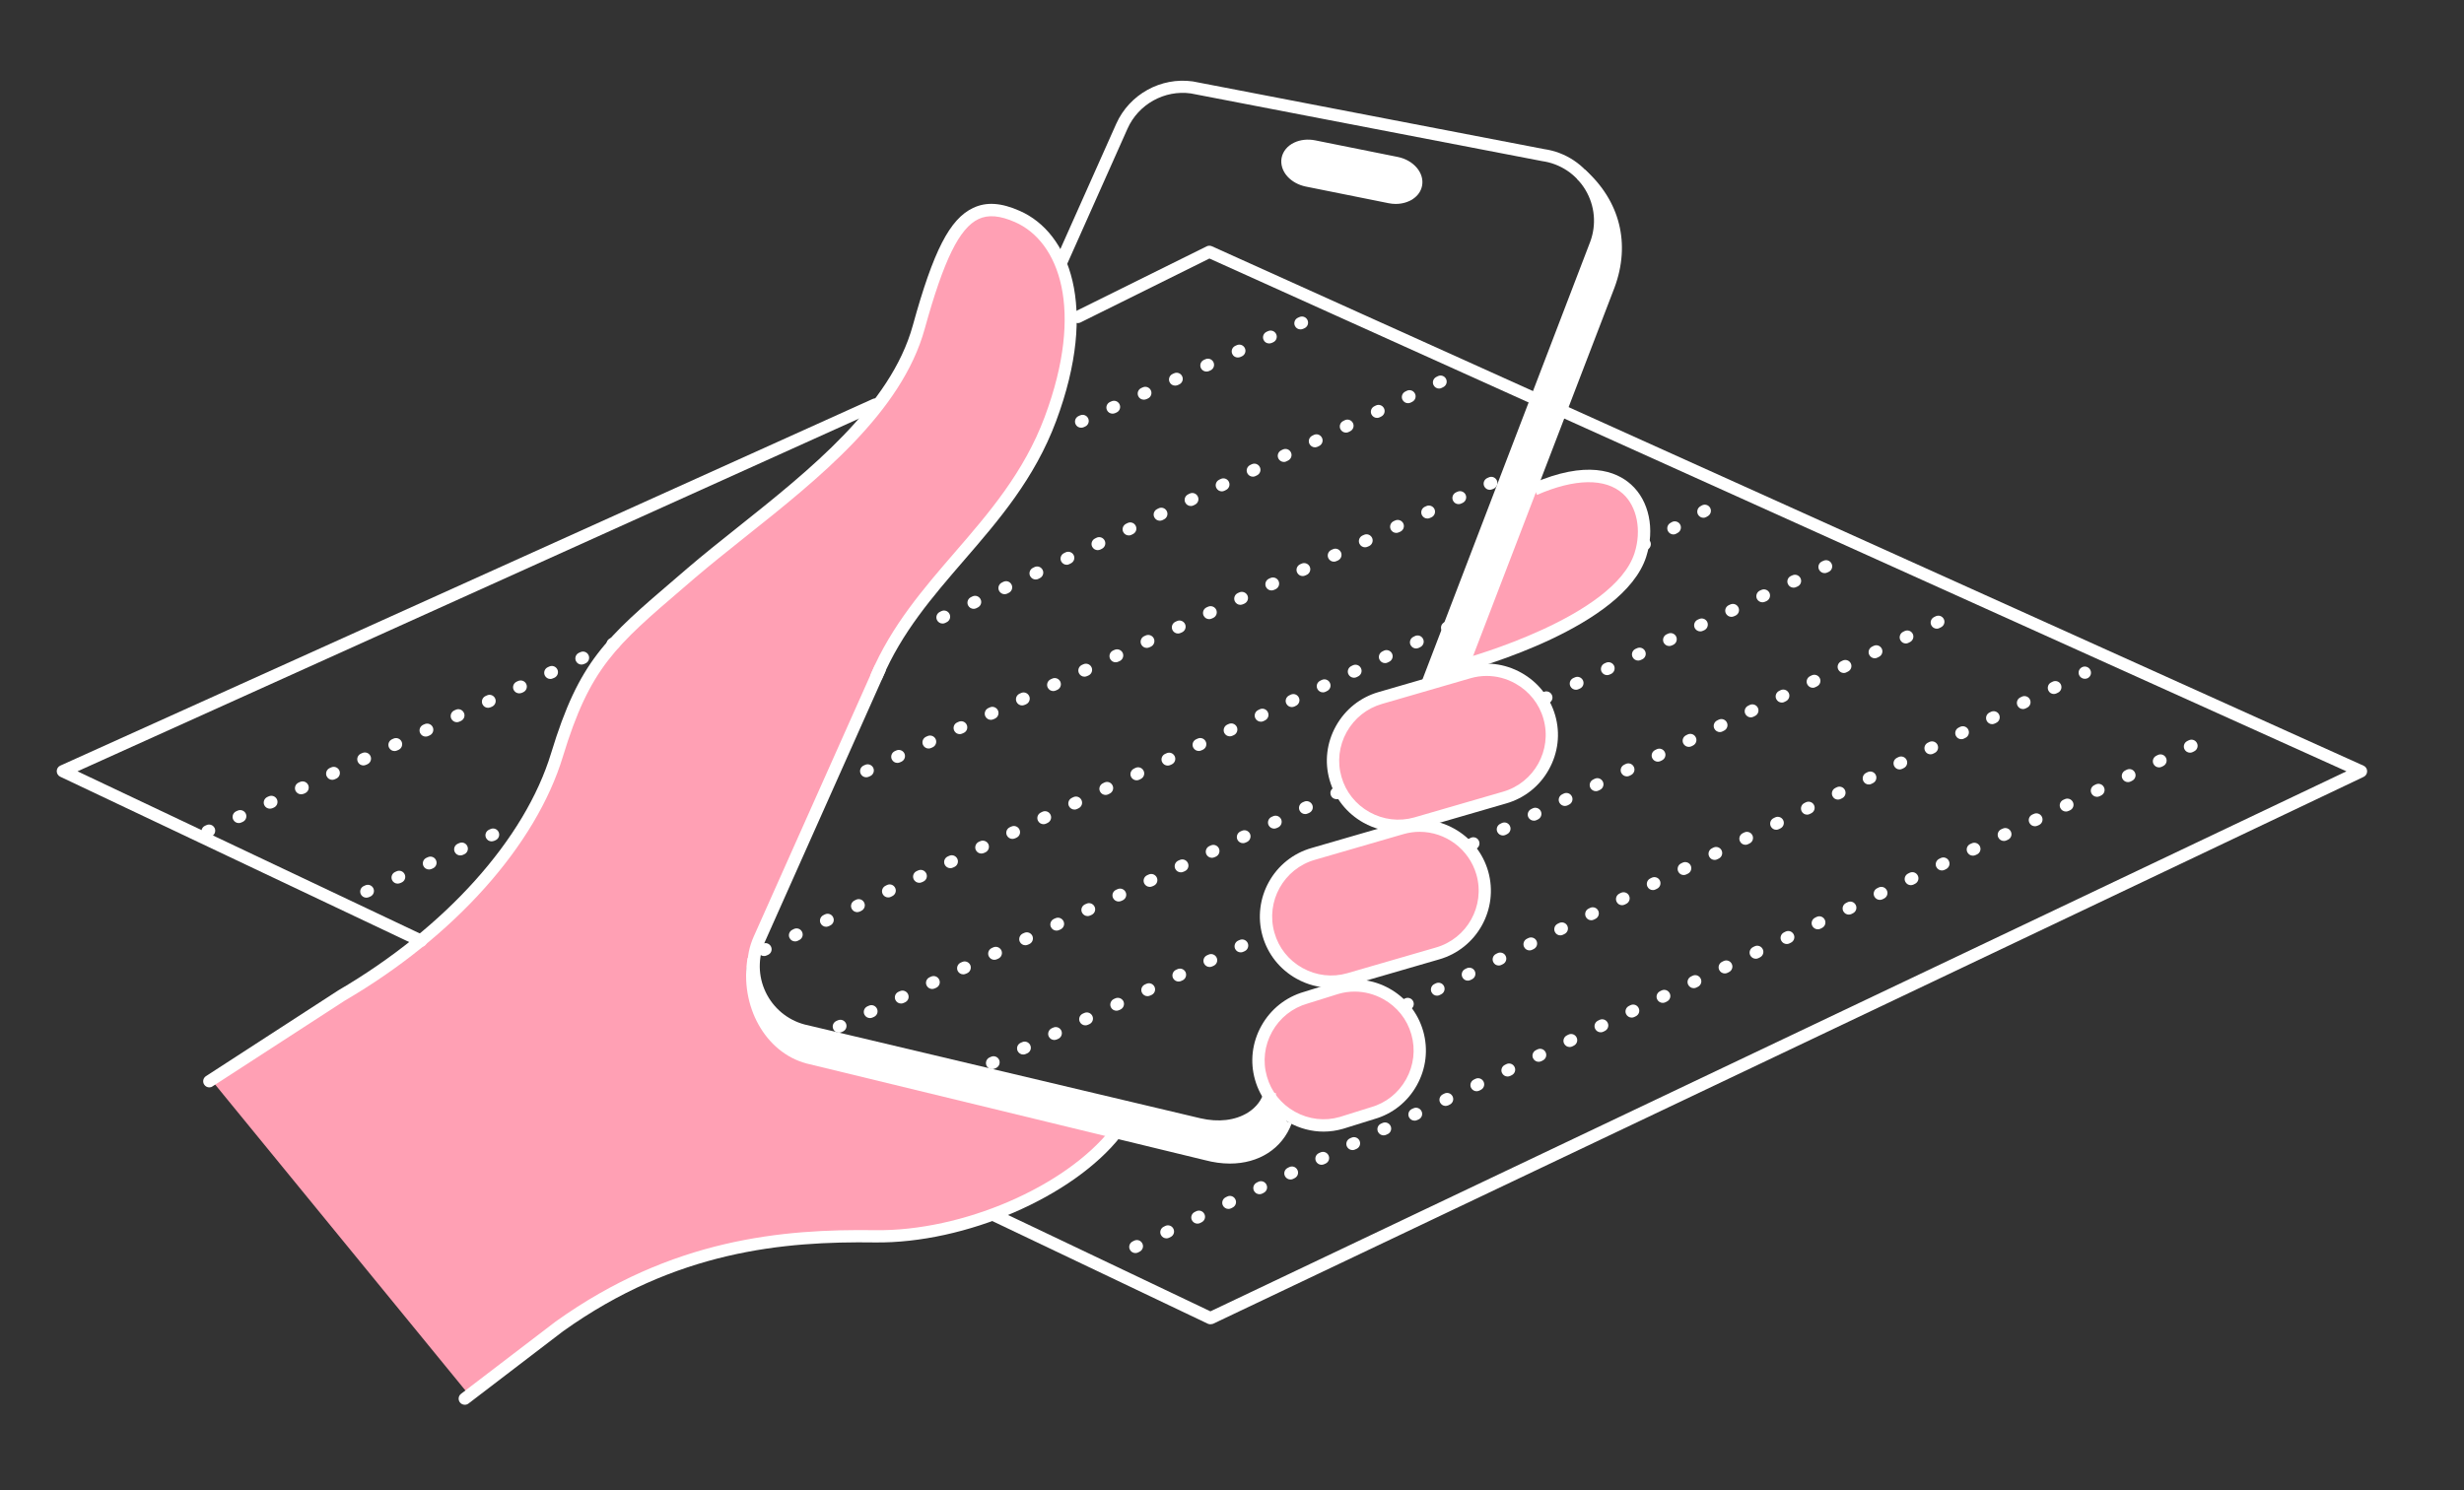 <?xml version="1.0" encoding="utf-8"?>
<!-- Generator: Adobe Illustrator 24.3.0, SVG Export Plug-In . SVG Version: 6.00 Build 0)  -->
<svg version="1.1" xmlns="http://www.w3.org/2000/svg" xmlns:xlink="http://www.w3.org/1999/xlink" x="0px" y="0px"
	 viewBox="0 0 301.42 182.32" style="enable-background:new 0 0 301.42 182.32;" xml:space="preserve">
<rect x="0" y="0" width="301.42" height="182.32" fill="#333333" stroke="none"/>
<style type="text/css">
	.st0{fill:#FFA0B4;}
	.st1{fill:#FFFFFF;}
</style>
<g id="Layer_2">
</g>
<g id="Layer_6">
	<path class="st0" d="M57.75,171.12c20.53-19.64,38.04-20.03,49.32-19.86s25.39-6.5,30.8-13.39l-42.18-11.38c0,0-5.8-4.46-4.02-9.37
		c1.79-4.91,15.57-34.4,15.57-34.4c5.19-12.14,16.34-18.29,21.26-31.44c4.91-13.15,1.89-22.16-4.02-24.77s-8.64,1.06-12.08,13.54
		S94.08,61.96,84.55,70.14s-12.86,10.58-16.4,22.22c-3.54,11.64-14.47,22.5-26.35,29.44l-16.18,10.04"/>
	<path class="st0" d="M187.72,59.87c11.36-4.95,14.73,2.45,12.94,8.03c-2.66,8.32-21.26,13.37-21.26,13.37"/>
	<path class="st0" d="M175.84,116.65l-10.83,3.14c-4.21,1.2-8.64-1.27-9.84-5.48l0,0c-1.2-4.21,1.27-8.64,5.48-9.84l10.83-3.14
		c4.21-1.2,8.64,1.27,9.84,5.48l0,0C182.52,111.03,180.05,115.45,175.84,116.65z"/>
	<path class="st0" d="M184.05,97.58l-10.83,3.14c-4.21,1.2-8.64-1.27-9.84-5.48l0,0c-1.2-4.21,1.27-8.64,5.48-9.84l10.83-3.14
		c4.21-1.2,8.64,1.27,9.84,5.48l0,0C190.73,91.95,188.26,96.38,184.05,97.58z"/>
	<path class="st0" d="M167.9,136.21l-3.8,1.19c-4.21,1.2-8.64-1.27-9.84-5.48l0,0c-1.2-4.21,1.27-8.64,5.48-9.84l3.8-1.19
		c4.21-1.2,8.64,1.27,9.84,5.48l0,0C174.58,130.58,172.11,135.01,167.9,136.21z"/>
	<path class="st1" d="M51.5,115.86c-0.11,0-0.22-0.02-0.32-0.07L7.37,95.03c-0.26-0.12-0.43-0.39-0.43-0.68
		c0-0.29,0.17-0.56,0.44-0.68l99.38-44.86c0.38-0.17,0.82,0,0.99,0.38c0.17,0.38,0,0.82-0.38,0.99L9.48,94.37l42.35,20.06
		c0.37,0.18,0.53,0.62,0.36,1C52.05,115.7,51.78,115.86,51.5,115.86z"/>
	<path class="st1" d="M148.06,162.02c-0.11,0-0.22-0.02-0.32-0.07l-26.47-12.61c-0.37-0.18-0.53-0.62-0.35-1
		c0.18-0.37,0.63-0.53,1-0.35l26.15,12.45l138.97-66.07L147.95,31.63l-15.77,7.82c-0.37,0.19-0.82,0.03-1-0.34s-0.03-0.82,0.34-1
		l16.09-7.97c0.2-0.1,0.44-0.1,0.64-0.01l140.88,63.55c0.27,0.12,0.44,0.38,0.44,0.68s-0.16,0.56-0.43,0.69l-140.76,66.92
		C148.28,161.99,148.17,162.02,148.06,162.02z"/>
	<path class="st1" d="M138.89,153.31c-0.28,0-0.55-0.16-0.68-0.43c-0.18-0.37-0.02-0.82,0.36-1l0.18-0.09
		c0.38-0.18,0.82-0.02,1,0.36c0.18,0.37,0.02,0.82-0.36,1l-0.18,0.09C139.11,153.29,139,153.31,138.89,153.31z M142.69,151.51
		c-0.28,0-0.55-0.16-0.68-0.43c-0.18-0.37-0.02-0.82,0.36-1l0.18-0.09c0.38-0.18,0.82-0.02,1,0.36c0.18,0.37,0.02,0.82-0.36,1
		l-0.18,0.09C142.9,151.49,142.79,151.51,142.69,151.51z M146.48,149.71c-0.28,0-0.55-0.16-0.68-0.43c-0.18-0.37-0.02-0.82,0.36-1
		l0.18-0.09c0.38-0.18,0.82-0.02,1,0.36c0.18,0.37,0.02,0.82-0.36,1l-0.18,0.09C146.7,149.69,146.59,149.71,146.48,149.71z
		 M150.27,147.91c-0.28,0-0.55-0.16-0.68-0.43c-0.18-0.37-0.02-0.82,0.36-1l0.18-0.09c0.38-0.18,0.82-0.02,1,0.36
		c0.18,0.37,0.02,0.82-0.36,1l-0.18,0.09C150.49,147.89,150.38,147.91,150.27,147.91z M154.07,146.11c-0.28,0-0.55-0.16-0.68-0.43
		c-0.18-0.37-0.02-0.82,0.36-1l0.18-0.09c0.38-0.18,0.82-0.02,1,0.36c0.18,0.37,0.02,0.82-0.36,1l-0.18,0.09
		C154.29,146.09,154.18,146.11,154.07,146.11z M157.86,144.31c-0.28,0-0.55-0.16-0.68-0.43c-0.18-0.37-0.02-0.82,0.36-1l0.18-0.09
		c0.38-0.18,0.82-0.02,1,0.36c0.18,0.37,0.02,0.82-0.36,1l-0.18,0.09C158.08,144.29,157.97,144.31,157.86,144.31z M161.66,142.51
		c-0.28,0-0.55-0.16-0.68-0.43c-0.18-0.38-0.02-0.82,0.36-1l0.18-0.08c0.38-0.18,0.82-0.01,1,0.36c0.18,0.38,0.02,0.82-0.36,1
		l-0.18,0.08C161.87,142.49,161.76,142.51,161.66,142.51z M165.45,140.71c-0.28,0-0.55-0.16-0.68-0.43c-0.18-0.38-0.02-0.82,0.36-1
		l0.18-0.08c0.38-0.18,0.82-0.01,1,0.36c0.18,0.38,0.02,0.82-0.36,1l-0.18,0.08C165.67,140.69,165.56,140.71,165.45,140.71z
		 M169.25,138.91c-0.28,0-0.55-0.16-0.68-0.43c-0.18-0.38-0.02-0.82,0.36-1l0.18-0.08c0.38-0.18,0.82-0.01,1,0.36
		c0.18,0.38,0.02,0.82-0.36,1l-0.18,0.08C169.46,138.89,169.35,138.91,169.25,138.91z M173.04,137.11c-0.28,0-0.55-0.16-0.68-0.43
		c-0.18-0.38-0.02-0.82,0.36-1l0.18-0.08c0.38-0.18,0.82-0.01,1,0.36c0.18,0.38,0.02,0.82-0.36,1l-0.18,0.08
		C173.26,137.09,173.15,137.11,173.04,137.11z M176.84,135.31c-0.28,0-0.55-0.16-0.68-0.43c-0.18-0.37-0.02-0.82,0.36-1l0.18-0.09
		c0.38-0.18,0.82-0.02,1,0.36c0.18,0.37,0.02,0.82-0.36,1l-0.18,0.09C177.05,135.28,176.94,135.31,176.84,135.31z M180.63,133.51
		c-0.28,0-0.55-0.16-0.68-0.43c-0.18-0.37-0.02-0.82,0.36-1l0.18-0.09c0.38-0.18,0.82-0.02,1,0.36c0.18,0.37,0.02,0.82-0.36,1
		l-0.18,0.09C180.85,133.48,180.74,133.51,180.63,133.51z M184.42,131.71c-0.28,0-0.55-0.16-0.68-0.43c-0.18-0.37-0.02-0.82,0.36-1
		l0.18-0.09c0.38-0.18,0.82-0.02,1,0.36c0.18,0.37,0.02,0.82-0.36,1l-0.18,0.09C184.64,131.68,184.53,131.71,184.42,131.71z
		 M188.22,129.91c-0.28,0-0.55-0.16-0.68-0.43c-0.18-0.37-0.02-0.82,0.36-1l0.18-0.09c0.38-0.18,0.82-0.02,1,0.36
		c0.18,0.37,0.02,0.82-0.36,1l-0.18,0.09C188.44,129.88,188.33,129.91,188.22,129.91z M192.01,128.1c-0.28,0-0.55-0.16-0.68-0.43
		c-0.18-0.37-0.02-0.82,0.36-1l0.18-0.09c0.38-0.18,0.82-0.02,1,0.36c0.18,0.37,0.02,0.82-0.36,1l-0.18,0.09
		C192.23,128.08,192.12,128.1,192.01,128.1z M195.81,126.3c-0.28,0-0.55-0.16-0.68-0.43c-0.18-0.37-0.02-0.82,0.36-1l0.18-0.09
		c0.38-0.18,0.82-0.02,1,0.36c0.18,0.37,0.02,0.82-0.36,1l-0.18,0.09C196.02,126.28,195.92,126.3,195.81,126.3z M199.6,124.5
		c-0.28,0-0.55-0.16-0.68-0.43c-0.18-0.37-0.02-0.82,0.36-1l0.18-0.09c0.38-0.18,0.82-0.02,1,0.36c0.18,0.37,0.02,0.82-0.36,1
		l-0.18,0.09C199.82,124.48,199.71,124.5,199.6,124.5z M203.4,122.7c-0.28,0-0.55-0.16-0.68-0.43c-0.18-0.37-0.02-0.82,0.36-1
		l0.18-0.09c0.38-0.18,0.82-0.02,1,0.36c0.18,0.37,0.02,0.82-0.36,1l-0.18,0.09C203.61,122.68,203.5,122.7,203.4,122.7z
		 M207.19,120.9c-0.28,0-0.55-0.16-0.68-0.43c-0.18-0.37-0.02-0.82,0.36-1l0.18-0.09c0.38-0.18,0.82-0.02,1,0.36
		c0.18,0.37,0.02,0.82-0.36,1l-0.18,0.09C207.41,120.88,207.3,120.9,207.19,120.9z M210.99,119.1c-0.28,0-0.55-0.16-0.68-0.43
		c-0.18-0.37-0.02-0.82,0.36-1l0.18-0.09c0.38-0.18,0.82-0.02,1,0.36c0.18,0.37,0.02,0.82-0.36,1l-0.18,0.09
		C211.2,119.08,211.09,119.1,210.99,119.1z M214.78,117.3c-0.28,0-0.55-0.16-0.68-0.43c-0.18-0.37-0.02-0.82,0.36-1l0.18-0.09
		c0.38-0.18,0.82-0.02,1,0.36c0.18,0.37,0.02,0.82-0.36,1l-0.18,0.09C215,117.28,214.89,117.3,214.78,117.3z M218.57,115.5
		c-0.28,0-0.55-0.16-0.68-0.43c-0.18-0.37-0.02-0.82,0.36-1l0.18-0.09c0.38-0.18,0.82-0.02,1,0.36c0.18,0.37,0.02,0.82-0.36,1
		l-0.18,0.09C218.79,115.48,218.68,115.5,218.57,115.5z M222.37,113.7c-0.28,0-0.55-0.16-0.68-0.43c-0.18-0.37-0.02-0.82,0.36-1
		l0.18-0.09c0.38-0.18,0.82-0.02,1,0.36c0.18,0.37,0.02,0.82-0.36,1l-0.18,0.09C222.59,113.68,222.48,113.7,222.37,113.7z
		 M226.16,111.9c-0.28,0-0.55-0.16-0.68-0.43c-0.18-0.37-0.02-0.82,0.36-1l0.18-0.09c0.38-0.18,0.82-0.02,1,0.36
		c0.18,0.37,0.02,0.82-0.36,1l-0.18,0.09C226.38,111.87,226.27,111.9,226.16,111.9z M229.96,110.1c-0.28,0-0.55-0.16-0.68-0.43
		c-0.18-0.37-0.02-0.82,0.36-1l0.18-0.09c0.38-0.18,0.82-0.02,1,0.36c0.18,0.37,0.02,0.82-0.36,1l-0.18,0.09
		C230.17,110.07,230.06,110.1,229.96,110.1z M233.75,108.3c-0.28,0-0.55-0.16-0.68-0.43c-0.18-0.37-0.02-0.82,0.36-1l0.18-0.09
		c0.38-0.18,0.82-0.02,1,0.36c0.18,0.37,0.02,0.82-0.36,1l-0.18,0.09C233.97,108.27,233.86,108.3,233.75,108.3z M237.55,106.5
		c-0.28,0-0.55-0.16-0.68-0.43c-0.18-0.37-0.02-0.82,0.36-1l0.18-0.09c0.38-0.18,0.82-0.02,1,0.36c0.18,0.37,0.02,0.82-0.36,1
		l-0.18,0.09C237.76,106.47,237.65,106.5,237.55,106.5z M241.34,104.69c-0.28,0-0.55-0.16-0.68-0.43c-0.18-0.38-0.02-0.82,0.36-1
		l0.18-0.08c0.38-0.18,0.82-0.01,1,0.36c0.18,0.38,0.02,0.82-0.36,1l-0.18,0.08C241.55,104.67,241.45,104.69,241.34,104.69z
		 M245.13,102.89c-0.28,0-0.55-0.16-0.68-0.43c-0.18-0.38-0.02-0.82,0.36-1l0.18-0.08c0.38-0.18,0.82-0.01,1,0.36
		c0.18,0.38,0.02,0.82-0.36,1l-0.18,0.08C245.35,102.87,245.24,102.89,245.13,102.89z M248.93,101.09c-0.28,0-0.55-0.16-0.68-0.43
		c-0.18-0.38-0.02-0.82,0.36-1l0.18-0.08c0.38-0.18,0.82-0.01,1,0.36c0.18,0.38,0.02,0.82-0.36,1l-0.18,0.08
		C249.14,101.07,249.04,101.09,248.93,101.09z M252.72,99.29c-0.28,0-0.55-0.16-0.68-0.43c-0.18-0.38-0.02-0.82,0.36-1l0.18-0.08
		c0.38-0.18,0.82-0.01,1,0.36c0.18,0.38,0.02,0.82-0.36,1l-0.18,0.08C252.94,99.27,252.83,99.29,252.72,99.29z M256.52,97.49
		c-0.28,0-0.55-0.16-0.68-0.43c-0.18-0.37-0.02-0.82,0.36-1l0.18-0.09c0.38-0.18,0.82-0.02,1,0.36c0.18,0.37,0.02,0.82-0.36,1
		l-0.18,0.09C256.73,97.47,256.63,97.49,256.52,97.49z M260.31,95.69c-0.28,0-0.55-0.16-0.68-0.43c-0.18-0.37-0.02-0.82,0.36-1
		l0.18-0.09c0.38-0.18,0.82-0.02,1,0.36c0.18,0.37,0.02,0.82-0.36,1l-0.18,0.09C260.53,95.67,260.42,95.69,260.31,95.69z
		 M264.11,93.89c-0.28,0-0.55-0.16-0.68-0.43c-0.18-0.37-0.02-0.82,0.36-1l0.18-0.09c0.38-0.18,0.82-0.02,1,0.36
		c0.18,0.37,0.02,0.82-0.36,1l-0.18,0.09C264.32,93.87,264.21,93.89,264.11,93.89z M267.9,92.09c-0.28,0-0.55-0.16-0.68-0.43
		c-0.18-0.37-0.02-0.82,0.36-1l0.18-0.09c0.38-0.18,0.82-0.02,1,0.36c0.18,0.37,0.02,0.82-0.36,1l-0.18,0.09
		C268.12,92.07,268.01,92.09,267.9,92.09z"/>
	<path class="st1" d="M172.02,123.67c-0.28,0-0.54-0.15-0.67-0.42c-0.18-0.37-0.03-0.82,0.34-1l0.18-0.09
		c0.37-0.18,0.82-0.03,1,0.34c0.18,0.37,0.03,0.82-0.34,1l-0.18,0.09C172.24,123.64,172.13,123.67,172.02,123.67z M175.79,121.82
		c-0.28,0-0.54-0.15-0.67-0.42c-0.18-0.37-0.03-0.82,0.34-1l0.18-0.09c0.37-0.18,0.82-0.03,1,0.34c0.18,0.37,0.03,0.82-0.34,1
		l-0.18,0.09C176.01,121.8,175.9,121.82,175.79,121.82z M179.56,119.98c-0.28,0-0.54-0.15-0.67-0.42c-0.18-0.37-0.03-0.82,0.34-1
		l0.18-0.09c0.37-0.18,0.82-0.03,1,0.34c0.18,0.37,0.03,0.82-0.34,1l-0.18,0.09C179.79,119.95,179.67,119.98,179.56,119.98z
		 M183.34,118.13c-0.28,0-0.54-0.15-0.67-0.42c-0.18-0.37-0.03-0.82,0.34-1l0.18-0.09c0.37-0.18,0.82-0.03,1,0.34
		c0.18,0.37,0.03,0.82-0.34,1l-0.18,0.09C183.56,118.11,183.45,118.13,183.34,118.13z M187.11,116.28c-0.28,0-0.54-0.15-0.67-0.42
		c-0.18-0.37-0.03-0.82,0.34-1l0.18-0.09c0.37-0.18,0.82-0.03,1,0.34s0.03,0.82-0.34,1l-0.18,0.09
		C187.33,116.26,187.22,116.28,187.11,116.28z M190.88,114.44c-0.28,0-0.54-0.15-0.67-0.42c-0.18-0.37-0.03-0.82,0.34-1l0.18-0.09
		c0.37-0.18,0.82-0.03,1,0.34s0.03,0.82-0.34,1l-0.18,0.09C191.11,114.41,190.99,114.44,190.88,114.44z M194.66,112.59
		c-0.28,0-0.54-0.15-0.67-0.42c-0.18-0.37-0.03-0.82,0.34-1l0.18-0.09c0.37-0.18,0.82-0.03,1,0.34c0.18,0.37,0.03,0.82-0.34,1
		l-0.18,0.09C194.88,112.57,194.77,112.59,194.66,112.59z M198.43,110.75c-0.28,0-0.54-0.15-0.67-0.42c-0.18-0.37-0.03-0.82,0.34-1
		l0.18-0.09c0.37-0.18,0.82-0.03,1,0.34s0.03,0.82-0.34,1l-0.18,0.09C198.65,110.72,198.54,110.75,198.43,110.75z M202.2,108.9
		c-0.28,0-0.54-0.15-0.67-0.42c-0.18-0.37-0.03-0.82,0.34-1l0.18-0.09c0.37-0.18,0.82-0.03,1,0.34c0.18,0.37,0.03,0.82-0.34,1
		l-0.18,0.09C202.42,108.88,202.31,108.9,202.2,108.9z M205.97,107.06c-0.28,0-0.54-0.15-0.67-0.42c-0.18-0.37-0.03-0.82,0.34-1
		l0.18-0.09c0.37-0.18,0.82-0.03,1,0.34c0.18,0.37,0.03,0.82-0.34,1l-0.18,0.09C206.2,107.03,206.08,107.06,205.97,107.06z
		 M209.75,105.21c-0.28,0-0.54-0.15-0.67-0.42c-0.18-0.37-0.03-0.82,0.34-1l0.18-0.09c0.37-0.18,0.82-0.03,1,0.34s0.03,0.82-0.34,1
		l-0.18,0.09C209.97,105.19,209.86,105.21,209.75,105.21z M213.52,103.36c-0.28,0-0.54-0.15-0.67-0.42c-0.18-0.37-0.03-0.82,0.34-1
		l0.18-0.09c0.37-0.18,0.82-0.03,1,0.34c0.18,0.37,0.03,0.82-0.34,1l-0.18,0.09C213.74,103.34,213.63,103.36,213.52,103.36z
		 M217.29,101.52c-0.28,0-0.54-0.15-0.67-0.42c-0.18-0.37-0.03-0.82,0.34-1l0.18-0.09c0.37-0.18,0.82-0.03,1,0.34
		c0.18,0.37,0.03,0.82-0.34,1l-0.18,0.09C217.51,101.49,217.4,101.52,217.29,101.52z M221.06,99.67c-0.28,0-0.54-0.15-0.67-0.42
		c-0.18-0.37-0.03-0.82,0.34-1l0.18-0.09c0.37-0.18,0.82-0.03,1,0.34c0.18,0.37,0.03,0.82-0.34,1l-0.18,0.09
		C221.29,99.65,221.17,99.67,221.06,99.67z M224.84,97.83c-0.28,0-0.54-0.15-0.67-0.42c-0.18-0.37-0.03-0.82,0.34-1l0.18-0.09
		c0.37-0.18,0.82-0.03,1,0.34c0.18,0.37,0.03,0.82-0.34,1l-0.18,0.09C225.06,97.8,224.95,97.83,224.84,97.83z M228.61,95.98
		c-0.28,0-0.54-0.15-0.67-0.42c-0.18-0.37-0.03-0.82,0.34-1l0.18-0.09c0.37-0.18,0.82-0.03,1,0.34s0.03,0.82-0.34,1l-0.18,0.09
		C228.83,95.96,228.72,95.98,228.61,95.98z M232.38,94.14c-0.28,0-0.54-0.15-0.67-0.42c-0.18-0.37-0.03-0.82,0.34-1l0.18-0.09
		c0.37-0.18,0.82-0.03,1,0.34s0.03,0.82-0.34,1l-0.18,0.09C232.61,94.11,232.49,94.14,232.38,94.14z M236.16,92.29
		c-0.28,0-0.54-0.15-0.67-0.42c-0.18-0.37-0.03-0.82,0.34-1l0.18-0.09c0.37-0.18,0.82-0.03,1,0.34c0.18,0.37,0.03,0.82-0.34,1
		l-0.18,0.09C236.38,92.27,236.27,92.29,236.16,92.29z M239.93,90.44c-0.28,0-0.54-0.15-0.67-0.42c-0.18-0.37-0.03-0.82,0.34-1
		l0.18-0.09c0.37-0.18,0.82-0.03,1,0.34c0.18,0.37,0.03,0.82-0.34,1l-0.18,0.09C240.15,90.42,240.04,90.44,239.93,90.44z
		 M243.7,88.6c-0.28,0-0.54-0.15-0.67-0.42c-0.18-0.37-0.03-0.82,0.34-1l0.18-0.09c0.37-0.18,0.82-0.03,1,0.34s0.03,0.82-0.34,1
		l-0.18,0.09C243.92,88.57,243.81,88.6,243.7,88.6z M247.47,86.75c-0.28,0-0.54-0.15-0.67-0.42c-0.18-0.37-0.03-0.82,0.34-1
		l0.18-0.09c0.37-0.18,0.82-0.03,1,0.34s0.03,0.82-0.34,1l-0.18,0.09C247.7,86.73,247.58,86.75,247.47,86.75z M251.25,84.91
		c-0.28,0-0.54-0.15-0.67-0.42c-0.18-0.37-0.03-0.82,0.34-1l0.18-0.09c0.37-0.18,0.82-0.03,1,0.34s0.03,0.82-0.34,1l-0.18,0.09
		C251.47,84.88,251.36,84.91,251.25,84.91z M255.04,83.05c-0.28,0-0.55-0.15-0.68-0.41c-0.19-0.37-0.05-0.81,0.32-1l0.02-0.01
		c0.37-0.19,0.82-0.03,1.01,0.34c0.19,0.37,0.04,0.82-0.34,1.01C255.27,83.02,255.15,83.05,255.04,83.05z"/>
	<path class="st1" d="M180.05,104.03c-0.28,0-0.55-0.16-0.68-0.43c-0.18-0.37-0.02-0.82,0.36-1l0.18-0.09
		c0.38-0.18,0.82-0.02,1,0.36c0.18,0.37,0.02,0.82-0.36,1l-0.18,0.09C180.27,104,180.16,104.03,180.05,104.03z M183.85,102.22
		c-0.28,0-0.55-0.16-0.68-0.43c-0.18-0.37-0.02-0.82,0.36-1l0.18-0.09c0.38-0.18,0.82-0.02,1,0.36c0.18,0.37,0.02,0.82-0.36,1
		l-0.18,0.09C184.06,102.2,183.95,102.22,183.85,102.22z M187.64,100.41c-0.28,0-0.55-0.16-0.68-0.42c-0.18-0.37-0.02-0.82,0.35-1
		l0.18-0.09c0.37-0.18,0.82-0.02,1,0.35s0.02,0.82-0.35,1l-0.18,0.09C187.86,100.39,187.75,100.41,187.64,100.41z M191.43,98.61
		c-0.28,0-0.55-0.16-0.68-0.43c-0.18-0.37-0.02-0.82,0.36-1l0.18-0.09c0.38-0.18,0.82-0.02,1,0.36c0.18,0.37,0.02,0.82-0.36,1
		l-0.18,0.09C191.65,98.58,191.54,98.61,191.43,98.61z M195.22,96.8c-0.28,0-0.55-0.16-0.68-0.43c-0.18-0.37-0.02-0.82,0.36-1
		l0.18-0.09c0.38-0.18,0.82-0.02,1,0.36c0.18,0.37,0.02,0.82-0.36,1l-0.18,0.09C195.44,96.78,195.33,96.8,195.22,96.8z
		 M199.01,94.99c-0.28,0-0.55-0.16-0.68-0.43c-0.18-0.37-0.02-0.82,0.36-1l0.18-0.09c0.38-0.18,0.82-0.02,1,0.36
		c0.18,0.37,0.02,0.82-0.36,1l-0.18,0.09C199.23,94.97,199.12,94.99,199.01,94.99z M202.8,93.19c-0.28,0-0.55-0.16-0.68-0.43
		c-0.18-0.37-0.02-0.82,0.36-1l0.18-0.09c0.38-0.18,0.82-0.02,1,0.36c0.18,0.37,0.02,0.82-0.36,1l-0.18,0.09
		C203.02,93.16,202.91,93.19,202.8,93.19z M206.59,91.38c-0.28,0-0.55-0.16-0.68-0.43c-0.18-0.37-0.02-0.82,0.36-1l0.18-0.09
		c0.38-0.18,0.82-0.02,1,0.36c0.18,0.37,0.02,0.82-0.36,1l-0.18,0.09C206.81,91.35,206.7,91.38,206.59,91.38z M210.39,89.57
		c-0.28,0-0.55-0.16-0.68-0.43c-0.18-0.37-0.02-0.82,0.36-1l0.18-0.09c0.38-0.18,0.82-0.02,1,0.35c0.18,0.37,0.02,0.82-0.36,1
		l-0.18,0.09C210.6,89.55,210.49,89.57,210.39,89.57z M214.18,87.77c-0.28,0-0.55-0.16-0.68-0.43c-0.18-0.37-0.02-0.82,0.36-1
		l0.18-0.09c0.38-0.18,0.82-0.02,1,0.35c0.18,0.37,0.02,0.82-0.36,1l-0.18,0.09C214.39,87.74,214.29,87.77,214.18,87.77z
		 M217.97,85.96c-0.28,0-0.55-0.16-0.68-0.43c-0.18-0.37-0.02-0.82,0.35-1l0.18-0.09c0.37-0.18,0.82-0.02,1,0.35
		c0.18,0.37,0.02,0.82-0.35,1l-0.18,0.09C218.19,85.94,218.08,85.96,217.97,85.96z M221.76,84.15c-0.28,0-0.55-0.16-0.68-0.43
		c-0.18-0.37-0.02-0.82,0.36-1l0.18-0.09c0.38-0.18,0.82-0.02,1,0.35c0.18,0.37,0.02,0.82-0.36,1l-0.18,0.09
		C221.98,84.13,221.87,84.15,221.76,84.15z M225.55,82.34c-0.28,0-0.55-0.16-0.68-0.43c-0.18-0.37-0.02-0.82,0.36-1l0.18-0.09
		c0.38-0.18,0.82-0.02,1,0.35c0.18,0.37,0.02,0.82-0.36,1l-0.18,0.09C225.77,82.32,225.66,82.34,225.55,82.34z M229.34,80.54
		c-0.28,0-0.55-0.16-0.68-0.43c-0.18-0.37-0.02-0.82,0.36-1l0.18-0.09c0.38-0.18,0.82-0.02,1,0.35c0.18,0.37,0.02,0.82-0.36,1
		l-0.18,0.09C229.56,80.51,229.45,80.54,229.34,80.54z M233.14,78.73c-0.28,0-0.55-0.16-0.68-0.43c-0.18-0.37-0.02-0.82,0.35-1
		l0.18-0.09c0.38-0.18,0.82-0.02,1,0.35c0.18,0.37,0.02,0.82-0.35,1l-0.18,0.09C233.35,78.71,233.24,78.73,233.14,78.73z
		 M236.93,76.92c-0.28,0-0.55-0.16-0.68-0.43c-0.18-0.37-0.02-0.82,0.36-1l0.18-0.09c0.38-0.18,0.82-0.02,1,0.35
		c0.18,0.37,0.02,0.82-0.36,1l-0.18,0.09C237.14,76.9,237.03,76.92,236.93,76.92z"/>
	<path class="st1" d="M117.56,132.59c-0.28,0-0.55-0.16-0.68-0.43c-0.18-0.38-0.02-0.82,0.36-1l0.18-0.08
		c0.38-0.18,0.82-0.01,1,0.36c0.18,0.38,0.02,0.82-0.36,1l-0.18,0.08C117.78,132.57,117.67,132.59,117.56,132.59z M121.36,130.81
		c-0.28,0-0.55-0.16-0.68-0.43c-0.17-0.38-0.01-0.82,0.36-1l0.18-0.08c0.38-0.18,0.82-0.01,1,0.36c0.17,0.38,0.01,0.82-0.36,1
		l-0.18,0.08C121.58,130.79,121.47,130.81,121.36,130.81z M125.17,129.02c-0.28,0-0.55-0.16-0.68-0.43c-0.18-0.38-0.02-0.82,0.36-1
		l0.18-0.08c0.38-0.18,0.82-0.01,1,0.36c0.18,0.38,0.02,0.82-0.36,1l-0.18,0.08C125.38,129,125.27,129.02,125.17,129.02z
		 M128.97,127.24c-0.28,0-0.55-0.16-0.68-0.43c-0.17-0.38-0.01-0.82,0.36-1l0.18-0.08c0.38-0.18,0.82-0.01,1,0.36
		c0.17,0.38,0.01,0.82-0.36,1l-0.18,0.08C129.18,127.21,129.07,127.24,128.97,127.24z M132.77,125.45c-0.28,0-0.55-0.16-0.68-0.43
		c-0.18-0.38-0.02-0.82,0.36-1l0.18-0.08c0.38-0.18,0.82-0.01,1,0.36c0.18,0.38,0.02,0.82-0.36,1l-0.18,0.08
		C132.98,125.43,132.88,125.45,132.77,125.45z M136.57,123.66c-0.28,0-0.55-0.16-0.68-0.43c-0.17-0.38-0.01-0.82,0.36-1l0.18-0.08
		c0.37-0.17,0.82-0.01,1,0.36c0.17,0.38,0.01,0.82-0.36,1l-0.18,0.08C136.78,123.64,136.67,123.66,136.57,123.66z M140.37,121.88
		c-0.28,0-0.55-0.16-0.68-0.43c-0.18-0.38-0.02-0.82,0.36-1l0.18-0.08c0.38-0.18,0.82-0.01,1,0.36c0.18,0.38,0.02,0.82-0.36,1
		l-0.18,0.08C140.59,121.85,140.48,121.88,140.37,121.88z M144.17,120.09c-0.28,0-0.55-0.16-0.68-0.43c-0.17-0.38-0.01-0.82,0.36-1
		l0.18-0.08c0.38-0.18,0.82-0.01,1,0.36c0.17,0.38,0.01,0.82-0.36,1l-0.18,0.08C144.39,120.07,144.28,120.09,144.17,120.09z
		 M147.97,118.31c-0.28,0-0.55-0.16-0.68-0.43c-0.18-0.38-0.02-0.82,0.36-1l0.18-0.08c0.38-0.18,0.82-0.01,1,0.36
		c0.18,0.38,0.02,0.82-0.36,1l-0.18,0.08C148.19,118.28,148.08,118.31,147.97,118.31z M151.77,116.52c-0.28,0-0.55-0.16-0.68-0.43
		c-0.17-0.38-0.01-0.82,0.36-1l0.18-0.08c0.38-0.18,0.82-0.01,1,0.36c0.17,0.38,0.01,0.82-0.36,1l-0.18,0.08
		C151.99,116.5,151.88,116.52,151.77,116.52z"/>
	<path class="st1" d="M188.98,86.17c-0.28,0-0.55-0.16-0.68-0.43c-0.18-0.38-0.02-0.82,0.36-1l0.18-0.08c0.38-0.18,0.82-0.01,1,0.36
		c0.18,0.38,0.02,0.82-0.36,1l-0.18,0.08C189.2,86.15,189.09,86.17,188.98,86.17z M192.78,84.39c-0.28,0-0.55-0.16-0.68-0.43
		c-0.18-0.38-0.02-0.82,0.36-1l0.18-0.08c0.38-0.18,0.82-0.01,1,0.36c0.18,0.38,0.02,0.82-0.36,1l-0.18,0.08
		C193,84.37,192.89,84.39,192.78,84.39z M196.59,82.6c-0.28,0-0.55-0.16-0.68-0.43c-0.17-0.38-0.01-0.82,0.36-1l0.18-0.08
		c0.37-0.18,0.82-0.01,1,0.36c0.17,0.38,0.01,0.82-0.36,1l-0.18,0.08C196.8,82.58,196.69,82.6,196.59,82.6z M200.39,80.82
		c-0.28,0-0.55-0.16-0.68-0.43c-0.18-0.38-0.02-0.82,0.36-1l0.18-0.08c0.38-0.18,0.82-0.01,1,0.36c0.18,0.38,0.02,0.82-0.36,1
		l-0.18,0.08C200.6,80.8,200.5,80.82,200.39,80.82z M204.19,79.04c-0.28,0-0.55-0.16-0.68-0.43c-0.17-0.38-0.01-0.82,0.36-1
		l0.18-0.08c0.38-0.18,0.82-0.01,1,0.36c0.17,0.38,0.01,0.82-0.36,1l-0.18,0.08C204.4,79.02,204.3,79.04,204.19,79.04z
		 M207.99,77.25c-0.28,0-0.55-0.16-0.68-0.43c-0.17-0.38-0.01-0.82,0.36-1l0.18-0.08c0.38-0.18,0.82-0.01,1,0.36
		c0.17,0.38,0.01,0.82-0.36,1l-0.18,0.08C208.21,77.23,208.1,77.25,207.99,77.25z M211.8,75.47c-0.28,0-0.55-0.16-0.68-0.43
		c-0.18-0.38-0.02-0.82,0.36-1l0.18-0.08c0.38-0.18,0.82-0.02,1,0.36c0.18,0.38,0.02,0.82-0.36,1l-0.18,0.08
		C212.01,75.45,211.9,75.47,211.8,75.47z M215.6,73.69c-0.28,0-0.55-0.16-0.68-0.43c-0.17-0.38-0.01-0.82,0.36-1l0.18-0.08
		c0.38-0.18,0.82-0.01,1,0.36c0.17,0.38,0.01,0.82-0.36,1l-0.18,0.08C215.81,73.66,215.7,73.69,215.6,73.69z M219.4,71.9
		c-0.28,0-0.55-0.16-0.68-0.43c-0.18-0.38-0.02-0.82,0.36-1l0.18-0.08c0.38-0.18,0.82-0.01,1,0.36c0.18,0.38,0.02,0.82-0.36,1
		l-0.18,0.08C219.62,71.88,219.51,71.9,219.4,71.9z M223.2,70.12c-0.28,0-0.55-0.16-0.68-0.43c-0.18-0.38-0.02-0.82,0.36-1
		l0.18-0.08c0.38-0.18,0.82-0.02,1,0.36c0.18,0.38,0.02,0.82-0.36,1l-0.18,0.08C223.42,70.1,223.31,70.12,223.2,70.12z"/>
	<path class="st1" d="M98.82,128.13c-0.28,0-0.55-0.16-0.68-0.43c-0.18-0.38-0.02-0.82,0.36-1l0.18-0.08c0.38-0.18,0.82-0.01,1,0.36
		c0.18,0.38,0.02,0.82-0.36,1l-0.18,0.08C99.03,128.11,98.92,128.13,98.82,128.13z M102.62,126.35c-0.28,0-0.55-0.16-0.68-0.43
		c-0.18-0.38-0.02-0.82,0.36-1l0.18-0.08c0.38-0.18,0.82-0.01,1,0.36c0.18,0.38,0.02,0.82-0.36,1l-0.18,0.08
		C102.83,126.32,102.73,126.35,102.62,126.35z M106.42,124.56c-0.28,0-0.55-0.16-0.68-0.43c-0.18-0.38-0.02-0.82,0.36-1l0.18-0.08
		c0.38-0.18,0.82-0.01,1,0.36c0.18,0.38,0.02,0.82-0.36,1l-0.18,0.08C106.64,124.54,106.53,124.56,106.42,124.56z M110.22,122.78
		c-0.28,0-0.55-0.16-0.68-0.43c-0.18-0.38-0.02-0.82,0.36-1l0.18-0.08c0.38-0.18,0.82-0.01,1,0.36c0.18,0.38,0.02,0.82-0.36,1
		l-0.18,0.08C110.44,122.76,110.33,122.78,110.22,122.78z M114.03,121c-0.28,0-0.55-0.16-0.68-0.43c-0.18-0.38-0.02-0.82,0.36-1
		l0.18-0.08c0.38-0.18,0.82-0.01,1,0.36c0.18,0.38,0.02,0.82-0.36,1l-0.18,0.08C114.24,120.98,114.13,121,114.03,121z
		 M117.83,119.21c-0.28,0-0.55-0.16-0.68-0.43c-0.17-0.38-0.01-0.82,0.36-1l0.18-0.08c0.38-0.18,0.82-0.01,1,0.36
		c0.17,0.38,0.01,0.82-0.36,1l-0.18,0.08C118.04,119.19,117.93,119.21,117.83,119.21z M121.63,117.43c-0.28,0-0.55-0.16-0.68-0.44
		c-0.17-0.38-0.01-0.82,0.37-1l0.18-0.08c0.37-0.17,0.82-0.01,1,0.37c0.17,0.38,0.01,0.82-0.37,1l-0.18,0.08
		C121.84,117.41,121.74,117.43,121.63,117.43z M125.43,115.65c-0.28,0-0.55-0.16-0.68-0.43c-0.17-0.38-0.01-0.82,0.36-1l0.18-0.08
		c0.38-0.18,0.82-0.01,1,0.36c0.17,0.38,0.01,0.82-0.36,1l-0.18,0.08C125.65,115.62,125.54,115.65,125.43,115.65z M129.24,113.86
		c-0.28,0-0.55-0.16-0.68-0.43c-0.18-0.38-0.02-0.82,0.36-1l0.18-0.08c0.38-0.18,0.82-0.01,1,0.36c0.18,0.38,0.02,0.82-0.36,1
		l-0.18,0.08C129.45,113.84,129.34,113.86,129.24,113.86z M133.04,112.08c-0.28,0-0.55-0.16-0.68-0.43c-0.18-0.38-0.02-0.82,0.36-1
		l0.18-0.08c0.38-0.18,0.82-0.01,1,0.36c0.18,0.38,0.02,0.82-0.36,1l-0.18,0.08C133.26,112.06,133.15,112.08,133.04,112.08z
		 M136.84,110.3c-0.28,0-0.55-0.16-0.68-0.43c-0.18-0.38-0.02-0.82,0.36-1l0.18-0.08c0.38-0.18,0.82-0.01,1,0.36
		c0.18,0.38,0.02,0.82-0.36,1l-0.18,0.08C137.06,110.27,136.95,110.3,136.84,110.3z M140.65,108.51c-0.28,0-0.55-0.16-0.68-0.43
		c-0.18-0.38-0.02-0.82,0.36-1l0.18-0.08c0.38-0.18,0.82-0.01,1,0.36c0.18,0.38,0.02,0.82-0.36,1l-0.18,0.08
		C140.86,108.49,140.75,108.51,140.65,108.51z M144.45,106.73c-0.28,0-0.55-0.16-0.68-0.43c-0.18-0.38-0.02-0.82,0.36-1l0.18-0.08
		c0.38-0.18,0.82-0.01,1,0.36c0.18,0.38,0.02,0.82-0.36,1l-0.18,0.08C144.66,106.71,144.55,106.73,144.45,106.73z M148.25,104.95
		c-0.28,0-0.55-0.16-0.68-0.43c-0.17-0.38-0.01-0.82,0.36-1l0.18-0.08c0.38-0.18,0.82-0.01,1,0.36c0.17,0.38,0.01,0.82-0.36,1
		l-0.18,0.08C148.46,104.93,148.36,104.95,148.25,104.95z M152.05,103.16c-0.28,0-0.55-0.16-0.68-0.43c-0.17-0.38-0.01-0.82,0.36-1
		l0.18-0.08c0.38-0.18,0.82-0.01,1,0.36c0.17,0.38,0.01,0.82-0.36,1l-0.18,0.08C152.27,103.14,152.16,103.16,152.05,103.16z
		 M155.86,101.38c-0.28,0-0.55-0.16-0.68-0.43c-0.17-0.38-0.01-0.82,0.36-1l0.18-0.08c0.38-0.18,0.82-0.01,1,0.36
		c0.17,0.38,0.01,0.82-0.36,1l-0.18,0.08C156.07,101.36,155.96,101.38,155.86,101.38z M159.66,99.6c-0.28,0-0.55-0.16-0.68-0.43
		c-0.18-0.38-0.02-0.82,0.36-1l0.18-0.08c0.38-0.18,0.82-0.01,1,0.36c0.18,0.38,0.02,0.82-0.36,1l-0.18,0.08
		C159.87,99.58,159.76,99.6,159.66,99.6z M163.52,97.78c-0.29,0-0.57-0.15-0.69-0.41c-0.18-0.38-0.06-0.8,0.32-0.98l0.08-0.04
		c0.38-0.18,0.82-0.02,1,0.36c0.18,0.38,0.02,0.82-0.36,1C163.75,97.76,163.63,97.78,163.52,97.78z"/>
	<path class="st1" d="M201.03,67.43c-0.26,0-0.52-0.14-0.66-0.39c-0.2-0.36-0.07-0.82,0.29-1.02l0.17-0.1
		c0.36-0.2,0.82-0.07,1.02,0.29c0.2,0.36,0.07,0.82-0.29,1.02l-0.17,0.1C201.28,67.4,201.16,67.43,201.03,67.43z M204.71,65.39
		c-0.26,0-0.52-0.14-0.66-0.39c-0.2-0.36-0.07-0.82,0.29-1.02l0.17-0.1c0.36-0.2,0.82-0.07,1.02,0.29c0.2,0.36,0.07,0.82-0.29,1.02
		l-0.17,0.1C204.95,65.36,204.83,65.39,204.71,65.39z M208.38,63.35c-0.26,0-0.52-0.14-0.66-0.39c-0.2-0.36-0.07-0.82,0.29-1.02
		l0.17-0.1c0.36-0.2,0.82-0.07,1.02,0.29c0.2,0.36,0.07,0.82-0.29,1.02l-0.17,0.1C208.62,63.32,208.5,63.35,208.38,63.35z"/>
	<path class="st1" d="M93.46,116.97c-0.28,0-0.55-0.16-0.68-0.43c-0.18-0.38-0.02-0.82,0.36-1l0.18-0.08c0.38-0.18,0.82-0.01,1,0.36
		c0.18,0.38,0.02,0.82-0.36,1l-0.18,0.08C93.67,116.95,93.57,116.97,93.46,116.97z M97.26,115.18c-0.28,0-0.55-0.16-0.68-0.43
		c-0.18-0.37-0.02-0.82,0.36-1l0.18-0.09c0.38-0.18,0.82-0.02,1,0.36c0.18,0.37,0.02,0.82-0.36,1l-0.18,0.09
		C97.48,115.16,97.37,115.18,97.26,115.18z M101.06,113.39c-0.28,0-0.55-0.16-0.68-0.43c-0.18-0.37-0.02-0.82,0.36-1l0.18-0.09
		c0.38-0.18,0.82-0.02,1,0.36c0.18,0.37,0.02,0.82-0.36,1l-0.18,0.09C101.27,113.36,101.16,113.39,101.06,113.39z M104.86,111.6
		c-0.28,0-0.55-0.16-0.68-0.43c-0.18-0.37-0.02-0.82,0.36-1l0.18-0.09c0.38-0.18,0.82-0.02,1,0.36c0.18,0.37,0.02,0.82-0.36,1
		l-0.18,0.09C105.07,111.57,104.96,111.6,104.86,111.6z M108.65,109.8c-0.28,0-0.55-0.16-0.68-0.43c-0.18-0.37-0.02-0.82,0.36-1
		l0.18-0.09c0.38-0.18,0.82-0.02,1,0.36c0.18,0.37,0.02,0.82-0.36,1l-0.18,0.09C108.87,109.78,108.76,109.8,108.65,109.8z
		 M112.45,108.01c-0.28,0-0.55-0.16-0.68-0.43c-0.18-0.38-0.02-0.82,0.36-1l0.18-0.08c0.38-0.18,0.82-0.01,1,0.36
		c0.18,0.38,0.02,0.82-0.36,1l-0.18,0.08C112.67,107.99,112.56,108.01,112.45,108.01z M116.25,106.22c-0.28,0-0.55-0.16-0.68-0.43
		c-0.18-0.38-0.02-0.82,0.36-1l0.18-0.08c0.38-0.18,0.82-0.01,1,0.36c0.18,0.38,0.02,0.82-0.36,1l-0.18,0.08
		C116.47,106.2,116.36,106.22,116.25,106.22z M120.05,104.43c-0.28,0-0.55-0.16-0.68-0.43c-0.17-0.38-0.01-0.82,0.36-1l0.18-0.08
		c0.37-0.17,0.82-0.01,1,0.36c0.17,0.38,0.01,0.82-0.36,1l-0.18,0.08C120.26,104.4,120.15,104.43,120.05,104.43z M123.85,102.64
		c-0.28,0-0.55-0.16-0.68-0.43c-0.18-0.38-0.02-0.82,0.36-1l0.18-0.08c0.38-0.18,0.82-0.01,1,0.36c0.18,0.38,0.02,0.82-0.36,1
		l-0.18,0.08C124.06,102.61,123.95,102.64,123.85,102.64z M127.65,100.84c-0.28,0-0.55-0.16-0.68-0.43c-0.18-0.37-0.02-0.82,0.36-1
		l0.18-0.09c0.38-0.18,0.82-0.02,1,0.36c0.18,0.37,0.02,0.82-0.36,1l-0.18,0.09C127.86,100.82,127.75,100.84,127.65,100.84z
		 M131.44,99.05c-0.28,0-0.55-0.16-0.68-0.43c-0.18-0.37-0.02-0.82,0.36-1l0.18-0.09c0.38-0.18,0.82-0.02,1,0.36
		c0.18,0.37,0.02,0.82-0.36,1l-0.18,0.09C131.66,99.03,131.55,99.05,131.44,99.05z M135.24,97.26c-0.28,0-0.55-0.16-0.68-0.43
		c-0.18-0.37-0.02-0.82,0.36-1l0.18-0.09c0.38-0.18,0.82-0.02,1,0.36c0.18,0.37,0.02,0.82-0.36,1l-0.18,0.09
		C135.46,97.24,135.35,97.26,135.24,97.26z M139.04,95.47c-0.28,0-0.55-0.16-0.68-0.43c-0.18-0.37-0.02-0.82,0.36-1l0.18-0.09
		c0.38-0.18,0.82-0.02,1,0.36c0.18,0.37,0.02,0.82-0.36,1l-0.18,0.09C139.26,95.44,139.15,95.47,139.04,95.47z M142.84,93.67
		c-0.28,0-0.55-0.16-0.68-0.43c-0.18-0.38-0.02-0.82,0.36-1l0.18-0.08c0.38-0.18,0.82-0.01,1,0.36c0.18,0.38,0.02,0.82-0.36,1
		l-0.18,0.08C143.05,93.65,142.95,93.67,142.84,93.67z M146.64,91.88c-0.28,0-0.55-0.16-0.68-0.43c-0.18-0.38-0.02-0.82,0.36-1
		l0.18-0.08c0.38-0.18,0.82-0.02,1,0.36c0.18,0.38,0.02,0.82-0.36,1l-0.18,0.08C146.85,91.86,146.75,91.88,146.64,91.88z
		 M150.44,90.09c-0.28,0-0.55-0.16-0.68-0.43c-0.17-0.38-0.01-0.82,0.36-1l0.18-0.08c0.38-0.18,0.82-0.01,1,0.36
		c0.17,0.38,0.01,0.82-0.36,1l-0.18,0.08C150.65,90.07,150.54,90.09,150.44,90.09z M154.24,88.3c-0.28,0-0.55-0.16-0.68-0.43
		c-0.18-0.37-0.02-0.82,0.36-1l0.18-0.09c0.38-0.18,0.82-0.02,1,0.36c0.18,0.37,0.02,0.82-0.36,1l-0.18,0.09
		C154.45,88.28,154.34,88.3,154.24,88.3z M158.03,86.51c-0.28,0-0.55-0.16-0.68-0.43c-0.18-0.37-0.02-0.82,0.36-1l0.18-0.09
		c0.38-0.18,0.82-0.02,1,0.36c0.18,0.37,0.02,0.82-0.36,1l-0.18,0.09C158.25,86.48,158.14,86.51,158.03,86.51z M161.83,84.71
		c-0.28,0-0.55-0.16-0.68-0.43c-0.18-0.38-0.02-0.82,0.36-1l0.18-0.09c0.38-0.18,0.82-0.02,1,0.36c0.18,0.38,0.02,0.82-0.36,1
		l-0.18,0.09C162.05,84.69,161.94,84.71,161.83,84.71z M165.63,82.92c-0.28,0-0.55-0.16-0.68-0.43c-0.18-0.37-0.02-0.82,0.36-1
		l0.18-0.09c0.38-0.18,0.82-0.02,1,0.36c0.18,0.37,0.02,0.82-0.36,1l-0.18,0.09C165.85,82.9,165.74,82.92,165.63,82.92z
		 M169.43,81.13c-0.28,0-0.55-0.16-0.68-0.43c-0.18-0.37-0.02-0.82,0.36-1l0.18-0.09c0.37-0.18,0.82-0.02,1,0.36
		c0.18,0.37,0.02,0.82-0.36,1l-0.18,0.09C169.65,81.11,169.54,81.13,169.43,81.13z M173.23,79.34c-0.28,0-0.55-0.16-0.68-0.43
		c-0.18-0.37-0.02-0.82,0.36-1l0.18-0.09c0.38-0.18,0.82-0.02,1,0.36c0.18,0.37,0.02,0.82-0.36,1l-0.18,0.09
		C173.44,79.31,173.34,79.34,173.23,79.34z M177.03,77.55c-0.28,0-0.55-0.16-0.68-0.43c-0.18-0.38-0.02-0.82,0.36-1l0.18-0.08
		c0.38-0.18,0.82-0.01,1,0.36c0.18,0.38,0.02,0.82-0.36,1l-0.18,0.08C177.24,77.52,177.13,77.55,177.03,77.55z"/>
	<path class="st1" d="M105.96,95.1c-0.28,0-0.55-0.16-0.68-0.44c-0.17-0.38-0.01-0.82,0.37-1l0.18-0.08c0.37-0.17,0.82-0.01,1,0.37
		c0.17,0.38,0.01,0.82-0.37,1l-0.18,0.08C106.17,95.08,106.06,95.1,105.96,95.1z M109.77,93.34c-0.28,0-0.55-0.16-0.68-0.44
		c-0.17-0.38-0.01-0.82,0.37-1l0.18-0.08c0.37-0.17,0.82-0.01,1,0.37c0.17,0.38,0.01,0.82-0.37,1l-0.18,0.08
		C109.98,93.32,109.88,93.34,109.77,93.34z M113.59,91.58c-0.28,0-0.55-0.16-0.68-0.44c-0.17-0.38-0.01-0.82,0.37-1l0.18-0.08
		c0.37-0.17,0.82-0.01,1,0.37c0.17,0.38,0.01,0.82-0.37,1l-0.18,0.08C113.8,91.56,113.69,91.58,113.59,91.58z M117.4,89.82
		c-0.28,0-0.56-0.16-0.68-0.44c-0.17-0.38-0.01-0.82,0.37-0.99l0.18-0.08c0.38-0.17,0.82-0.01,0.99,0.37
		c0.17,0.38,0.01,0.82-0.37,0.99l-0.18,0.08C117.61,89.8,117.5,89.82,117.4,89.82z M121.21,88.07c-0.28,0-0.55-0.16-0.68-0.44
		c-0.17-0.38-0.01-0.82,0.37-1l0.18-0.08c0.37-0.18,0.82-0.01,1,0.37c0.17,0.38,0.01,0.82-0.37,1L121.53,88
		C121.43,88.04,121.32,88.07,121.21,88.07z M125.03,86.31c-0.28,0-0.55-0.16-0.68-0.44c-0.17-0.38-0.01-0.82,0.37-1l0.18-0.08
		c0.37-0.18,0.82-0.01,1,0.37c0.17,0.38,0.01,0.82-0.37,1l-0.18,0.08C125.24,86.28,125.13,86.31,125.03,86.31z M128.84,84.55
		c-0.28,0-0.55-0.16-0.68-0.44c-0.17-0.38-0.01-0.82,0.37-1l0.18-0.08c0.37-0.18,0.82-0.01,1,0.37c0.17,0.38,0.01,0.82-0.37,1
		l-0.18,0.08C129.05,84.53,128.95,84.55,128.84,84.55z M132.66,82.79c-0.28,0-0.55-0.16-0.68-0.44c-0.17-0.38-0.01-0.82,0.37-1
		l0.18-0.08c0.37-0.17,0.82-0.01,1,0.37c0.17,0.38,0.01,0.82-0.37,1l-0.18,0.08C132.87,82.77,132.76,82.79,132.66,82.79z
		 M136.47,81.03c-0.28,0-0.55-0.16-0.68-0.44c-0.17-0.38-0.01-0.82,0.37-1l0.18-0.08c0.37-0.17,0.82-0.01,1,0.37
		c0.17,0.38,0.01,0.82-0.37,1l-0.18,0.08C136.68,81.01,136.58,81.03,136.47,81.03z M140.28,79.27c-0.28,0-0.55-0.16-0.68-0.44
		c-0.17-0.38-0.01-0.82,0.37-1l0.18-0.08c0.37-0.17,0.82-0.01,1,0.37c0.17,0.38,0.01,0.82-0.37,1l-0.18,0.08
		C140.5,79.25,140.39,79.27,140.28,79.27z M144.1,77.51c-0.28,0-0.55-0.16-0.68-0.44c-0.17-0.38-0.01-0.82,0.37-1l0.18-0.08
		c0.37-0.18,0.82-0.01,1,0.37c0.17,0.38,0.01,0.82-0.37,1l-0.18,0.08C144.31,77.49,144.2,77.51,144.1,77.51z M147.91,75.75
		c-0.28,0-0.55-0.16-0.68-0.44c-0.17-0.38-0.01-0.82,0.37-1l0.18-0.08c0.37-0.17,0.82-0.01,1,0.37c0.17,0.38,0.01,0.82-0.37,1
		l-0.18,0.08C148.12,75.73,148.02,75.75,147.91,75.75z M151.73,74c-0.28,0-0.55-0.16-0.68-0.44c-0.17-0.38-0.01-0.82,0.37-1
		l0.18-0.08c0.37-0.17,0.82-0.01,1,0.37c0.17,0.38,0.01,0.82-0.37,1l-0.18,0.08C151.94,73.97,151.83,74,151.73,74z M155.54,72.24
		c-0.28,0-0.55-0.16-0.68-0.44c-0.17-0.38-0.01-0.82,0.37-1l0.18-0.08c0.37-0.17,0.82-0.01,1,0.37c0.17,0.38,0.01,0.82-0.37,1
		l-0.18,0.08C155.75,72.21,155.65,72.24,155.54,72.24z M159.35,70.48c-0.28,0-0.55-0.16-0.68-0.44c-0.17-0.38-0.01-0.82,0.37-1
		l0.18-0.08c0.37-0.17,0.82-0.01,1,0.37c0.17,0.38,0.01,0.82-0.37,1l-0.18,0.08C159.57,70.46,159.46,70.48,159.35,70.48z
		 M163.17,68.72c-0.28,0-0.55-0.16-0.68-0.44c-0.17-0.38-0.01-0.82,0.37-1l0.18-0.08c0.37-0.18,0.82-0.01,1,0.37
		c0.17,0.38,0.01,0.82-0.37,1l-0.18,0.08C163.38,68.7,163.27,68.72,163.17,68.72z M166.98,66.96c-0.28,0-0.55-0.16-0.68-0.44
		c-0.17-0.38-0.01-0.82,0.37-1l0.18-0.08c0.37-0.18,0.82-0.01,1,0.37c0.17,0.38,0.01,0.82-0.37,1l-0.18,0.08
		C167.19,66.94,167.09,66.96,166.98,66.96z M170.8,65.2c-0.28,0-0.55-0.16-0.68-0.44c-0.17-0.38-0.01-0.82,0.37-1l0.18-0.08
		c0.37-0.17,0.82-0.01,1,0.37c0.17,0.38,0.01,0.82-0.37,1l-0.18,0.08C171.01,65.18,170.9,65.2,170.8,65.2z M174.61,63.44
		c-0.28,0-0.55-0.16-0.68-0.44c-0.17-0.38-0.01-0.82,0.37-1l0.18-0.08c0.37-0.17,0.82-0.01,1,0.37c0.17,0.38,0.01,0.82-0.37,1
		l-0.18,0.08C174.82,63.42,174.72,63.44,174.61,63.44z M178.42,61.68c-0.28,0-0.55-0.16-0.68-0.44c-0.17-0.38-0.01-0.82,0.37-1
		l0.18-0.08c0.37-0.17,0.82-0.01,1,0.37c0.17,0.38,0.01,0.82-0.37,1l-0.18,0.08C178.64,61.66,178.53,61.68,178.42,61.68z
		 M182.24,59.93c-0.28,0-0.55-0.16-0.68-0.44c-0.17-0.38-0.01-0.82,0.37-1l0.18-0.08c0.37-0.18,0.82-0.01,1,0.37
		c0.17,0.38,0.01,0.82-0.37,1l-0.18,0.08C182.45,59.9,182.34,59.93,182.24,59.93z M186.05,58.17c-0.28,0-0.55-0.16-0.68-0.44
		c-0.17-0.38-0.01-0.82,0.37-1l0.18-0.08c0.37-0.18,0.82-0.01,1,0.37c0.17,0.38,0.01,0.82-0.37,1l-0.18,0.08
		C186.26,58.15,186.16,58.17,186.05,58.17z"/>
	<path class="st1" d="M132.25,52.33c-0.29,0-0.56-0.16-0.68-0.44c-0.17-0.38,0-0.82,0.38-0.99l0.18-0.08c0.38-0.17,0.82,0,0.99,0.38
		c0.17,0.38,0,0.82-0.38,0.99l-0.18,0.08C132.46,52.31,132.36,52.33,132.25,52.33z M136.09,50.61c-0.29,0-0.56-0.17-0.68-0.44
		c-0.17-0.38,0-0.82,0.38-0.99l0.18-0.08c0.38-0.17,0.82,0,0.99,0.38c0.17,0.38,0,0.82-0.38,0.99l-0.18,0.08
		C136.29,50.59,136.19,50.61,136.09,50.61z M139.92,48.9c-0.29,0-0.56-0.16-0.68-0.44c-0.17-0.38,0-0.82,0.38-0.99l0.18-0.08
		c0.37-0.17,0.82,0,0.99,0.38c0.17,0.38,0,0.82-0.38,0.99l-0.18,0.08C140.13,48.88,140.02,48.9,139.92,48.9z M143.75,47.18
		c-0.29,0-0.56-0.16-0.68-0.44c-0.17-0.38,0-0.82,0.38-0.99l0.18-0.08c0.38-0.17,0.82,0,0.99,0.38c0.17,0.38,0,0.82-0.38,0.99
		l-0.18,0.08C143.96,47.16,143.85,47.18,143.75,47.18z M147.58,45.46c-0.29,0-0.56-0.17-0.68-0.44c-0.17-0.38,0-0.82,0.38-0.99
		l0.18-0.08c0.38-0.17,0.82,0,0.99,0.38c0.17,0.38,0,0.82-0.38,0.99l-0.18,0.08C147.79,45.44,147.69,45.46,147.58,45.46z
		 M151.42,43.74c-0.29,0-0.56-0.16-0.68-0.44c-0.17-0.38,0-0.82,0.38-0.99l0.18-0.08c0.38-0.17,0.82,0,0.99,0.38
		c0.17,0.38,0,0.82-0.38,0.99l-0.18,0.08C151.62,43.72,151.52,43.74,151.42,43.74z M155.25,42.02c-0.29,0-0.56-0.16-0.68-0.44
		c-0.17-0.38,0-0.82,0.38-0.99l0.18-0.08c0.37-0.17,0.82,0,0.99,0.38c0.17,0.38,0,0.82-0.38,0.99l-0.18,0.08
		C155.46,42,155.35,42.02,155.25,42.02z M159.08,40.3c-0.29,0-0.56-0.17-0.68-0.44c-0.17-0.38,0-0.82,0.38-0.99l0.18-0.08
		c0.38-0.17,0.82,0,0.99,0.38c0.17,0.38,0,0.82-0.38,0.99l-0.18,0.08C159.29,40.28,159.18,40.3,159.08,40.3z"/>
	<path class="st1" d="M25.39,102.47c-0.28,0-0.55-0.16-0.68-0.44c-0.17-0.38-0.01-0.82,0.37-1l0.18-0.08c0.38-0.17,0.82-0.01,1,0.37
		c0.17,0.38,0.01,0.82-0.37,1l-0.18,0.08C25.6,102.44,25.49,102.47,25.39,102.47z M29.2,100.7c-0.28,0-0.55-0.16-0.68-0.44
		c-0.17-0.38-0.01-0.82,0.37-1l0.18-0.08c0.37-0.17,0.82-0.01,1,0.37c0.17,0.38,0.01,0.82-0.37,1l-0.18,0.08
		C29.41,100.68,29.31,100.7,29.2,100.7z M33.01,98.94c-0.28,0-0.55-0.16-0.68-0.43c-0.17-0.38-0.01-0.82,0.37-1l0.18-0.08
		c0.37-0.17,0.82-0.01,1,0.37c0.17,0.38,0.01,0.82-0.37,1l-0.18,0.08C33.23,98.92,33.12,98.94,33.01,98.94z M36.83,97.18
		c-0.28,0-0.55-0.16-0.68-0.43c-0.17-0.38-0.01-0.82,0.37-1l0.18-0.08c0.38-0.17,0.82-0.01,1,0.37c0.17,0.38,0.01,0.82-0.37,1
		l-0.18,0.08C37.04,97.15,36.93,97.18,36.83,97.18z M40.64,95.41c-0.28,0-0.55-0.16-0.68-0.44c-0.17-0.38-0.01-0.82,0.37-1
		l0.18-0.08c0.38-0.17,0.82-0.01,1,0.37c0.17,0.38,0.01,0.82-0.37,1l-0.18,0.08C40.85,95.39,40.74,95.41,40.64,95.41z M44.45,93.65
		c-0.28,0-0.55-0.16-0.68-0.44c-0.17-0.38-0.01-0.82,0.37-1l0.18-0.08c0.38-0.17,0.82-0.01,1,0.37c0.17,0.38,0.01,0.82-0.37,1
		l-0.18,0.08C44.66,93.63,44.55,93.65,44.45,93.65z M48.26,91.89c-0.28,0-0.55-0.16-0.68-0.44c-0.17-0.38-0.01-0.82,0.37-1
		l0.18-0.08c0.38-0.17,0.82-0.01,1,0.37c0.17,0.38,0.01,0.82-0.37,1l-0.18,0.08C48.47,91.86,48.37,91.89,48.26,91.89z M52.07,90.12
		c-0.28,0-0.55-0.16-0.68-0.44c-0.17-0.38-0.01-0.82,0.37-1l0.18-0.08c0.38-0.17,0.82-0.01,1,0.37c0.17,0.38,0.01,0.82-0.37,1
		l-0.18,0.08C52.29,90.1,52.18,90.12,52.07,90.12z M55.88,88.36c-0.28,0-0.55-0.16-0.68-0.44c-0.17-0.38-0.01-0.82,0.37-1l0.18-0.08
		c0.37-0.18,0.82-0.01,1,0.37s0.01,0.82-0.37,1l-0.18,0.08C56.1,88.34,55.99,88.36,55.88,88.36z M59.7,86.6
		c-0.28,0-0.55-0.16-0.68-0.44c-0.17-0.38-0.01-0.82,0.37-1l0.18-0.08c0.38-0.18,0.82-0.01,1,0.37c0.17,0.38,0.01,0.82-0.37,1
		l-0.18,0.08C59.91,86.57,59.8,86.6,59.7,86.6z M63.51,84.83c-0.28,0-0.55-0.16-0.68-0.43c-0.17-0.38-0.01-0.82,0.37-1l0.18-0.08
		c0.38-0.17,0.82-0.01,1,0.37c0.17,0.38,0.01,0.82-0.37,1l-0.18,0.08C63.72,84.81,63.61,84.83,63.51,84.83z M67.32,83.07
		c-0.28,0-0.55-0.16-0.68-0.44c-0.17-0.38-0.01-0.82,0.37-1l0.18-0.08c0.38-0.18,0.82-0.01,1,0.37c0.17,0.38,0.01,0.82-0.37,1
		L67.63,83C67.53,83.05,67.43,83.07,67.32,83.07z M71.13,81.31c-0.28,0-0.55-0.16-0.68-0.44c-0.17-0.38-0.01-0.82,0.37-1L71,79.79
		c0.38-0.18,0.82-0.01,1,0.37c0.17,0.38,0.01,0.82-0.37,1l-0.18,0.08C71.34,81.28,71.24,81.31,71.13,81.31z M74.94,79.54
		c-0.28,0-0.55-0.16-0.68-0.44c-0.17-0.38-0.01-0.82,0.37-1l0.18-0.08c0.38-0.18,0.82-0.01,1,0.37c0.17,0.38,0.01,0.82-0.37,1
		l-0.18,0.08C75.16,79.52,75.05,79.54,74.94,79.54z"/>
	<path class="st1" d="M115.3,76.29c-0.28,0-0.55-0.16-0.68-0.43c-0.18-0.37-0.02-0.82,0.36-1l0.18-0.09c0.38-0.18,0.82-0.02,1,0.36
		c0.18,0.37,0.02,0.82-0.36,1l-0.18,0.09C115.52,76.27,115.41,76.29,115.3,76.29z M119.1,74.49c-0.28,0-0.55-0.16-0.68-0.43
		c-0.18-0.37-0.02-0.82,0.36-1l0.18-0.09c0.37-0.18,0.82-0.02,1,0.36c0.18,0.37,0.02,0.82-0.36,1l-0.18,0.09
		C119.31,74.47,119.21,74.49,119.1,74.49z M122.89,72.7c-0.28,0-0.55-0.16-0.68-0.43c-0.18-0.37-0.02-0.82,0.36-1l0.18-0.09
		c0.38-0.18,0.82-0.02,1,0.36c0.18,0.37,0.02,0.82-0.36,1l-0.18,0.09C123.11,72.67,123,72.7,122.89,72.7z M126.69,70.9
		c-0.28,0-0.55-0.16-0.68-0.43c-0.18-0.37-0.02-0.82,0.36-1l0.18-0.09c0.38-0.18,0.82-0.02,1,0.36c0.18,0.37,0.02,0.82-0.36,1
		l-0.18,0.09C126.91,70.88,126.8,70.9,126.69,70.9z M130.49,69.1c-0.28,0-0.55-0.16-0.68-0.43c-0.18-0.37-0.02-0.82,0.36-1
		l0.18-0.09c0.38-0.18,0.82-0.02,1,0.35c0.18,0.37,0.02,0.82-0.36,1l-0.18,0.09C130.7,69.08,130.59,69.1,130.49,69.1z M134.28,67.31
		c-0.28,0-0.55-0.16-0.68-0.43c-0.18-0.37-0.02-0.82,0.36-1l0.18-0.09c0.37-0.18,0.82-0.02,1,0.36c0.18,0.37,0.02,0.82-0.36,1
		l-0.18,0.09C134.5,67.28,134.39,67.31,134.28,67.31z M138.08,65.51c-0.28,0-0.55-0.16-0.68-0.43c-0.18-0.37-0.02-0.82,0.36-1
		l0.18-0.09c0.38-0.18,0.82-0.02,1,0.36c0.18,0.37,0.02,0.82-0.36,1l-0.18,0.09C138.3,65.49,138.19,65.51,138.08,65.51z
		 M141.88,63.71c-0.28,0-0.55-0.16-0.68-0.43c-0.18-0.37-0.02-0.82,0.36-1l0.18-0.09c0.37-0.18,0.82-0.02,1,0.36
		c0.18,0.37,0.02,0.82-0.36,1l-0.18,0.09C142.09,63.69,141.98,63.71,141.88,63.71z M145.67,61.91c-0.28,0-0.55-0.16-0.68-0.43
		c-0.18-0.38-0.02-0.82,0.36-1l0.18-0.09c0.38-0.18,0.82-0.02,1,0.36c0.18,0.38,0.02,0.82-0.36,1l-0.18,0.09
		C145.89,61.89,145.78,61.91,145.67,61.91z M149.47,60.12c-0.28,0-0.55-0.16-0.68-0.43c-0.18-0.37-0.02-0.82,0.36-1l0.18-0.09
		c0.38-0.18,0.82-0.02,1,0.35c0.18,0.37,0.02,0.82-0.36,1l-0.18,0.09C149.68,60.09,149.58,60.12,149.47,60.12z M153.26,58.32
		c-0.28,0-0.55-0.16-0.68-0.43c-0.18-0.37-0.02-0.82,0.36-1l0.18-0.09c0.38-0.18,0.82-0.02,1,0.36c0.18,0.37,0.02,0.82-0.36,1
		l-0.18,0.09C153.48,58.3,153.37,58.32,153.26,58.32z M157.06,56.52c-0.28,0-0.55-0.16-0.68-0.43c-0.18-0.37-0.02-0.82,0.36-1
		l0.18-0.09c0.38-0.18,0.82-0.02,1,0.35c0.18,0.37,0.02,0.82-0.36,1l-0.18,0.09C157.28,56.5,157.17,56.52,157.06,56.52z
		 M160.86,54.73c-0.28,0-0.55-0.16-0.68-0.43c-0.18-0.37-0.02-0.82,0.36-1l0.18-0.09c0.38-0.18,0.82-0.02,1,0.36
		c0.18,0.37,0.02,0.82-0.36,1l-0.18,0.09C161.07,54.7,160.96,54.73,160.86,54.73z M164.65,52.93c-0.28,0-0.55-0.16-0.68-0.43
		c-0.18-0.37-0.02-0.82,0.36-1l0.18-0.09c0.37-0.18,0.82-0.02,1,0.36c0.18,0.37,0.02,0.82-0.36,1l-0.18,0.09
		C164.87,52.91,164.76,52.93,164.65,52.93z M168.45,51.13c-0.28,0-0.55-0.16-0.68-0.43c-0.18-0.37-0.02-0.82,0.36-1l0.18-0.09
		c0.38-0.18,0.82-0.02,1,0.36c0.18,0.37,0.02,0.82-0.36,1l-0.18,0.09C168.66,51.11,168.56,51.13,168.45,51.13z M172.24,49.33
		c-0.28,0-0.55-0.16-0.68-0.43c-0.18-0.37-0.02-0.82,0.36-1l0.18-0.09c0.37-0.18,0.82-0.02,1,0.36c0.18,0.37,0.02,0.82-0.36,1
		l-0.18,0.09C172.46,49.31,172.35,49.33,172.24,49.33z M176.04,47.54c-0.28,0-0.55-0.16-0.68-0.43c-0.18-0.37-0.02-0.82,0.36-1
		l0.18-0.09c0.38-0.18,0.82-0.02,1,0.35c0.18,0.37,0.02,0.82-0.36,1l-0.18,0.09C176.26,47.51,176.15,47.54,176.04,47.54z"/>
	<path class="st1" d="M44.81,109.83c-0.29,0-0.56-0.17-0.68-0.44c-0.17-0.38,0-0.82,0.38-0.99l0.18-0.08c0.38-0.17,0.82,0,0.99,0.38
		c0.17,0.38,0,0.82-0.38,0.99l-0.18,0.08C45.01,109.81,44.91,109.83,44.81,109.83z M48.64,108.11c-0.29,0-0.56-0.17-0.68-0.44
		c-0.17-0.38,0-0.82,0.38-0.99l0.18-0.08c0.38-0.17,0.82,0,0.99,0.38c0.17,0.38,0,0.82-0.38,0.99l-0.18,0.08
		C48.84,108.08,48.74,108.11,48.64,108.11z M52.47,106.38c-0.29,0-0.56-0.17-0.68-0.44c-0.17-0.38,0-0.82,0.38-0.99l0.18-0.08
		c0.38-0.17,0.82,0,0.99,0.38c0.17,0.38,0,0.82-0.38,0.99l-0.18,0.08C52.67,106.36,52.57,106.38,52.47,106.38z M56.3,104.66
		c-0.29,0-0.56-0.17-0.68-0.44c-0.17-0.38,0-0.82,0.38-0.99l0.18-0.08c0.38-0.17,0.82,0,0.99,0.38c0.17,0.38,0,0.82-0.38,0.99
		l-0.18,0.08C56.5,104.64,56.4,104.66,56.3,104.66z M60.13,102.94c-0.29,0-0.56-0.17-0.68-0.44c-0.17-0.38,0-0.82,0.38-0.99
		l0.18-0.08c0.38-0.17,0.82,0,0.99,0.38c0.17,0.38,0,0.82-0.38,0.99l-0.18,0.08C60.33,102.91,60.23,102.94,60.13,102.94z"/>
	<path class="st1" d="M175.23,84.14l-1.4-0.54l20.7-54.02c0.78-2.1,0.57-4.41-0.58-6.34c-1.15-1.93-3.09-3.22-5.31-3.53l-42.97-8.28
		c-3.21-0.45-6.41,1.32-7.74,4.31l-7.55,16.93L129,32.07l7.55-16.93c1.61-3.6,5.46-5.73,9.36-5.18l42.97,8.28
		c2.64,0.37,4.97,1.92,6.35,4.24c1.38,2.32,1.64,5.11,0.7,7.64L175.23,84.14z"/>
	<path class="st1" d="M149.02,138.58c-0.82,0-1.67-0.1-2.53-0.3l-48.46-11.48c-2.54-0.68-4.62-2.42-5.74-4.77
		c-1.12-2.35-1.15-5.06-0.09-7.44l14.8-33.17l1.37,0.61l-14.79,33.17c-0.88,1.98-0.85,4.23,0.08,6.18c0.93,1.95,2.66,3.4,4.75,3.96
		l48.44,11.48c2.2,0.51,4.26,0.27,5.81-0.7c1.05-0.66,1.75-1.61,1.99-2.68l1.46,0.33c-0.33,1.46-1.27,2.75-2.66,3.62
		C152.17,138.17,150.66,138.58,149.02,138.58z"/>
	<path class="st1" d="M150.45,142.36c-0.98,0-2-0.14-3.06-0.42l-48.75-11.83c-5.02-1.35-8.18-7.02-7.19-12.9l1.48,0.25
		c-0.86,5.13,1.82,10.05,6.09,11.2l48.75,11.83c3.42,0.92,7.46,0.16,8.84-3.58l1.41,0.52C156.85,140.57,153.97,142.36,150.45,142.36
		z"/>
	<path class="st1" d="M179.46,82.19l-1.4-0.54l18.04-46.99c1.78-4.8,0.65-9.34-3.19-12.77l1-1.12c4.27,3.82,5.58,9.07,3.59,14.42
		L179.46,82.19z"/>
	<g>
		<path class="st1" d="M170.01,24.12l-10.1-2.03c-1.55-0.31-2.62-1.49-2.39-2.65v0c0.23-1.16,1.67-1.85,3.22-1.54l10.1,2.03
			c1.55,0.31,2.62,1.49,2.39,2.65v0C173,23.74,171.56,24.43,170.01,24.12z"/>
		<path class="st1" d="M170.73,24.95c-0.28,0-0.57-0.03-0.87-0.09l0,0l-10.1-2.03c-0.9-0.18-1.71-0.62-2.27-1.24
			c-0.61-0.67-0.86-1.51-0.71-2.29c0.16-0.79,0.71-1.46,1.53-1.85c0.75-0.36,1.67-0.46,2.57-0.28l10.1,2.03
			c1.95,0.39,3.29,1.97,2.98,3.53C173.71,24.06,172.34,24.95,170.73,24.95z M170.16,23.39c1.13,0.22,2.19-0.21,2.34-0.95
			c0.15-0.74-0.68-1.55-1.8-1.77l-10.1-2.03c-0.58-0.11-1.18-0.06-1.63,0.16c-0.22,0.11-0.62,0.35-0.7,0.79
			c-0.09,0.43,0.18,0.81,0.35,1c0.34,0.38,0.87,0.66,1.45,0.77L170.16,23.39z"/>
	</g>
	<path class="st1" d="M25.61,133.04c-0.25,0-0.49-0.12-0.63-0.34c-0.23-0.35-0.13-0.81,0.22-1.04l16.18-10.49
		c13.12-7.67,22.85-18.52,26.04-29.03c3.43-11.28,6.65-14.04,15.27-21.41l1.36-1.17c1.9-1.63,3.97-3.28,6.17-5.03
		c8.78-6.99,18.74-14.92,21.44-24.7c2.52-9.14,4.52-13.04,7.38-14.39c1.62-0.77,3.44-0.65,5.73,0.37
		c5.99,2.65,9.68,11.63,4.42,25.72c-2.62,7.02-7.01,12.11-11.26,17.02c-3.9,4.52-7.59,8.79-10.01,14.45
		c-0.16,0.38-0.6,0.56-0.98,0.39c-0.38-0.16-0.56-0.6-0.39-0.98c2.51-5.88,6.45-10.43,10.26-14.84c4.16-4.81,8.46-9.79,10.99-16.57
		c4.92-13.18,1.73-21.46-3.62-23.82c-1.86-0.82-3.29-0.94-4.48-0.38c-2.34,1.11-4.25,5-6.58,13.43
		c-2.83,10.25-12.99,18.34-21.96,25.47c-2.19,1.74-4.25,3.39-6.13,4.99l-1.36,1.17c-8.38,7.17-11.51,9.85-14.81,20.7
		c-3.3,10.87-13.28,22.04-26.69,29.87l-16.15,10.47C25.89,133,25.75,133.04,25.61,133.04z"/>
	<path class="st1" d="M56.86,171.87c-0.23,0-0.45-0.1-0.6-0.29c-0.25-0.33-0.19-0.8,0.14-1.05l11.57-8.84
		c14.2-10.15,27.76-11.34,39.11-11.18c10.64,0.14,23.26-5.31,28.86-12.43c0.25-0.33,0.73-0.39,1.05-0.13
		c0.33,0.26,0.38,0.73,0.13,1.05c-5.85,7.46-19.07,13.14-30.06,13.01c-11.15-0.16-24.37,1-38.2,10.88l-11.55,8.83
		C57.18,171.82,57.02,171.87,56.86,171.87z"/>
	<path class="st1" d="M179.6,81.99l-0.39-1.45c0.18-0.05,18.23-5.04,20.74-12.87c0.89-2.78,0.31-5.7-1.43-7.27
		c-2.13-1.92-5.86-1.87-10.5,0.15l-0.6-1.38c6.68-2.91,10.27-1.55,12.11,0.11c2.21,1.99,2.93,5.46,1.85,8.84
		C198.62,76.74,180.38,81.78,179.6,81.99z"/>
	<path class="st1" d="M162.84,120.85c-1.47,0-2.92-0.37-4.24-1.11c-2.04-1.14-3.51-2.99-4.15-5.22c-1.31-4.62,1.38-9.46,6-10.77
		l10.82-3.14c2.24-0.64,4.59-0.36,6.63,0.78s3.51,2.99,4.15,5.22c1.31,4.62-1.38,9.45-6,10.77l-10.82,3.14
		C164.43,120.74,163.63,120.85,162.84,120.85z M173.66,101.77c-0.65,0-1.31,0.09-1.97,0.28l-10.82,3.14
		c-3.83,1.09-6.06,5.09-4.97,8.92c0.52,1.85,1.74,3.38,3.43,4.32c1.69,0.94,3.64,1.17,5.48,0.64l10.83-3.14
		c3.83-1.09,6.06-5.09,4.97-8.92C179.7,103.85,176.8,101.77,173.66,101.77z"/>
	<path class="st1" d="M171.04,101.77c-1.47,0-2.92-0.38-4.24-1.11c-2.04-1.14-3.51-2.99-4.15-5.22s-0.36-4.58,0.78-6.62
		c1.14-2.04,2.99-3.51,5.22-4.15l10.82-3.14c2.24-0.64,4.59-0.36,6.63,0.78c2.04,1.14,3.51,2.99,4.15,5.22s0.36,4.58-0.78,6.62
		c-1.13,2.04-2.99,3.51-5.22,4.15l-10.82,3.14C172.64,101.66,171.84,101.77,171.04,101.77z M181.86,82.7
		c-0.66,0-1.32,0.09-1.97,0.28l-10.82,3.14c-1.85,0.53-3.38,1.75-4.33,3.44c-0.94,1.69-1.17,3.64-0.64,5.48
		c0.52,1.85,1.75,3.38,3.43,4.32c1.69,0.94,3.63,1.17,5.48,0.65l10.83-3.14c3.83-1.09,6.06-5.09,4.97-8.92
		c-0.52-1.85-1.75-3.38-3.43-4.32C184.28,83.01,183.07,82.7,181.86,82.7z"/>
	<path class="st1" d="M161.92,138.45c-1.47,0-2.92-0.38-4.24-1.11c-2.04-1.14-3.51-2.99-4.15-5.22s-0.36-4.58,0.78-6.62
		c1.14-2.04,2.99-3.51,5.22-4.15l3.78-1.18c4.64-1.32,9.47,1.37,10.79,5.99c0.63,2.23,0.36,4.58-0.78,6.62
		c-1.13,2.04-2.99,3.51-5.21,4.14l-3.79,1.18C163.53,138.33,162.72,138.45,161.92,138.45z M165.71,121.32
		c-0.66,0-1.32,0.09-1.97,0.28l-3.78,1.18c-1.86,0.53-3.4,1.75-4.34,3.44c-0.94,1.69-1.17,3.64-0.64,5.48
		c0.52,1.85,1.74,3.38,3.43,4.32c1.69,0.94,3.64,1.17,5.48,0.64l3.8-1.19c1.85-0.52,3.38-1.74,4.32-3.43
		c0.94-1.69,1.17-3.64,0.64-5.48c-0.52-1.85-1.74-3.38-3.43-4.32C168.13,121.64,166.93,121.32,165.71,121.32z"/>
	<path class="st1" d="M92.88,114.89c-2.04,4.57,0.49,9.87,5.32,11.17l48.46,11.48c4.06,1.09,7.24,0,8.7-3.94l2.28,2.93
		c-1.46,3.94-5.99,5.79-10.05,4.69l-48.77-11.83c-4.83-1.3-7.52-6.69-6.63-12.05L92.88,114.89z"/>
	<path class="st1" d="M193.4,21.33c3.51,1.46,5.2,8.73,3.39,13.6l-18.04,46.99l-3.89,1.26l20.36-53.33
		C195.23,29.85,196.79,26.95,193.4,21.33z"/>
	<path class="st1" d="M23.16,76.35"/>
</g>
</svg>

